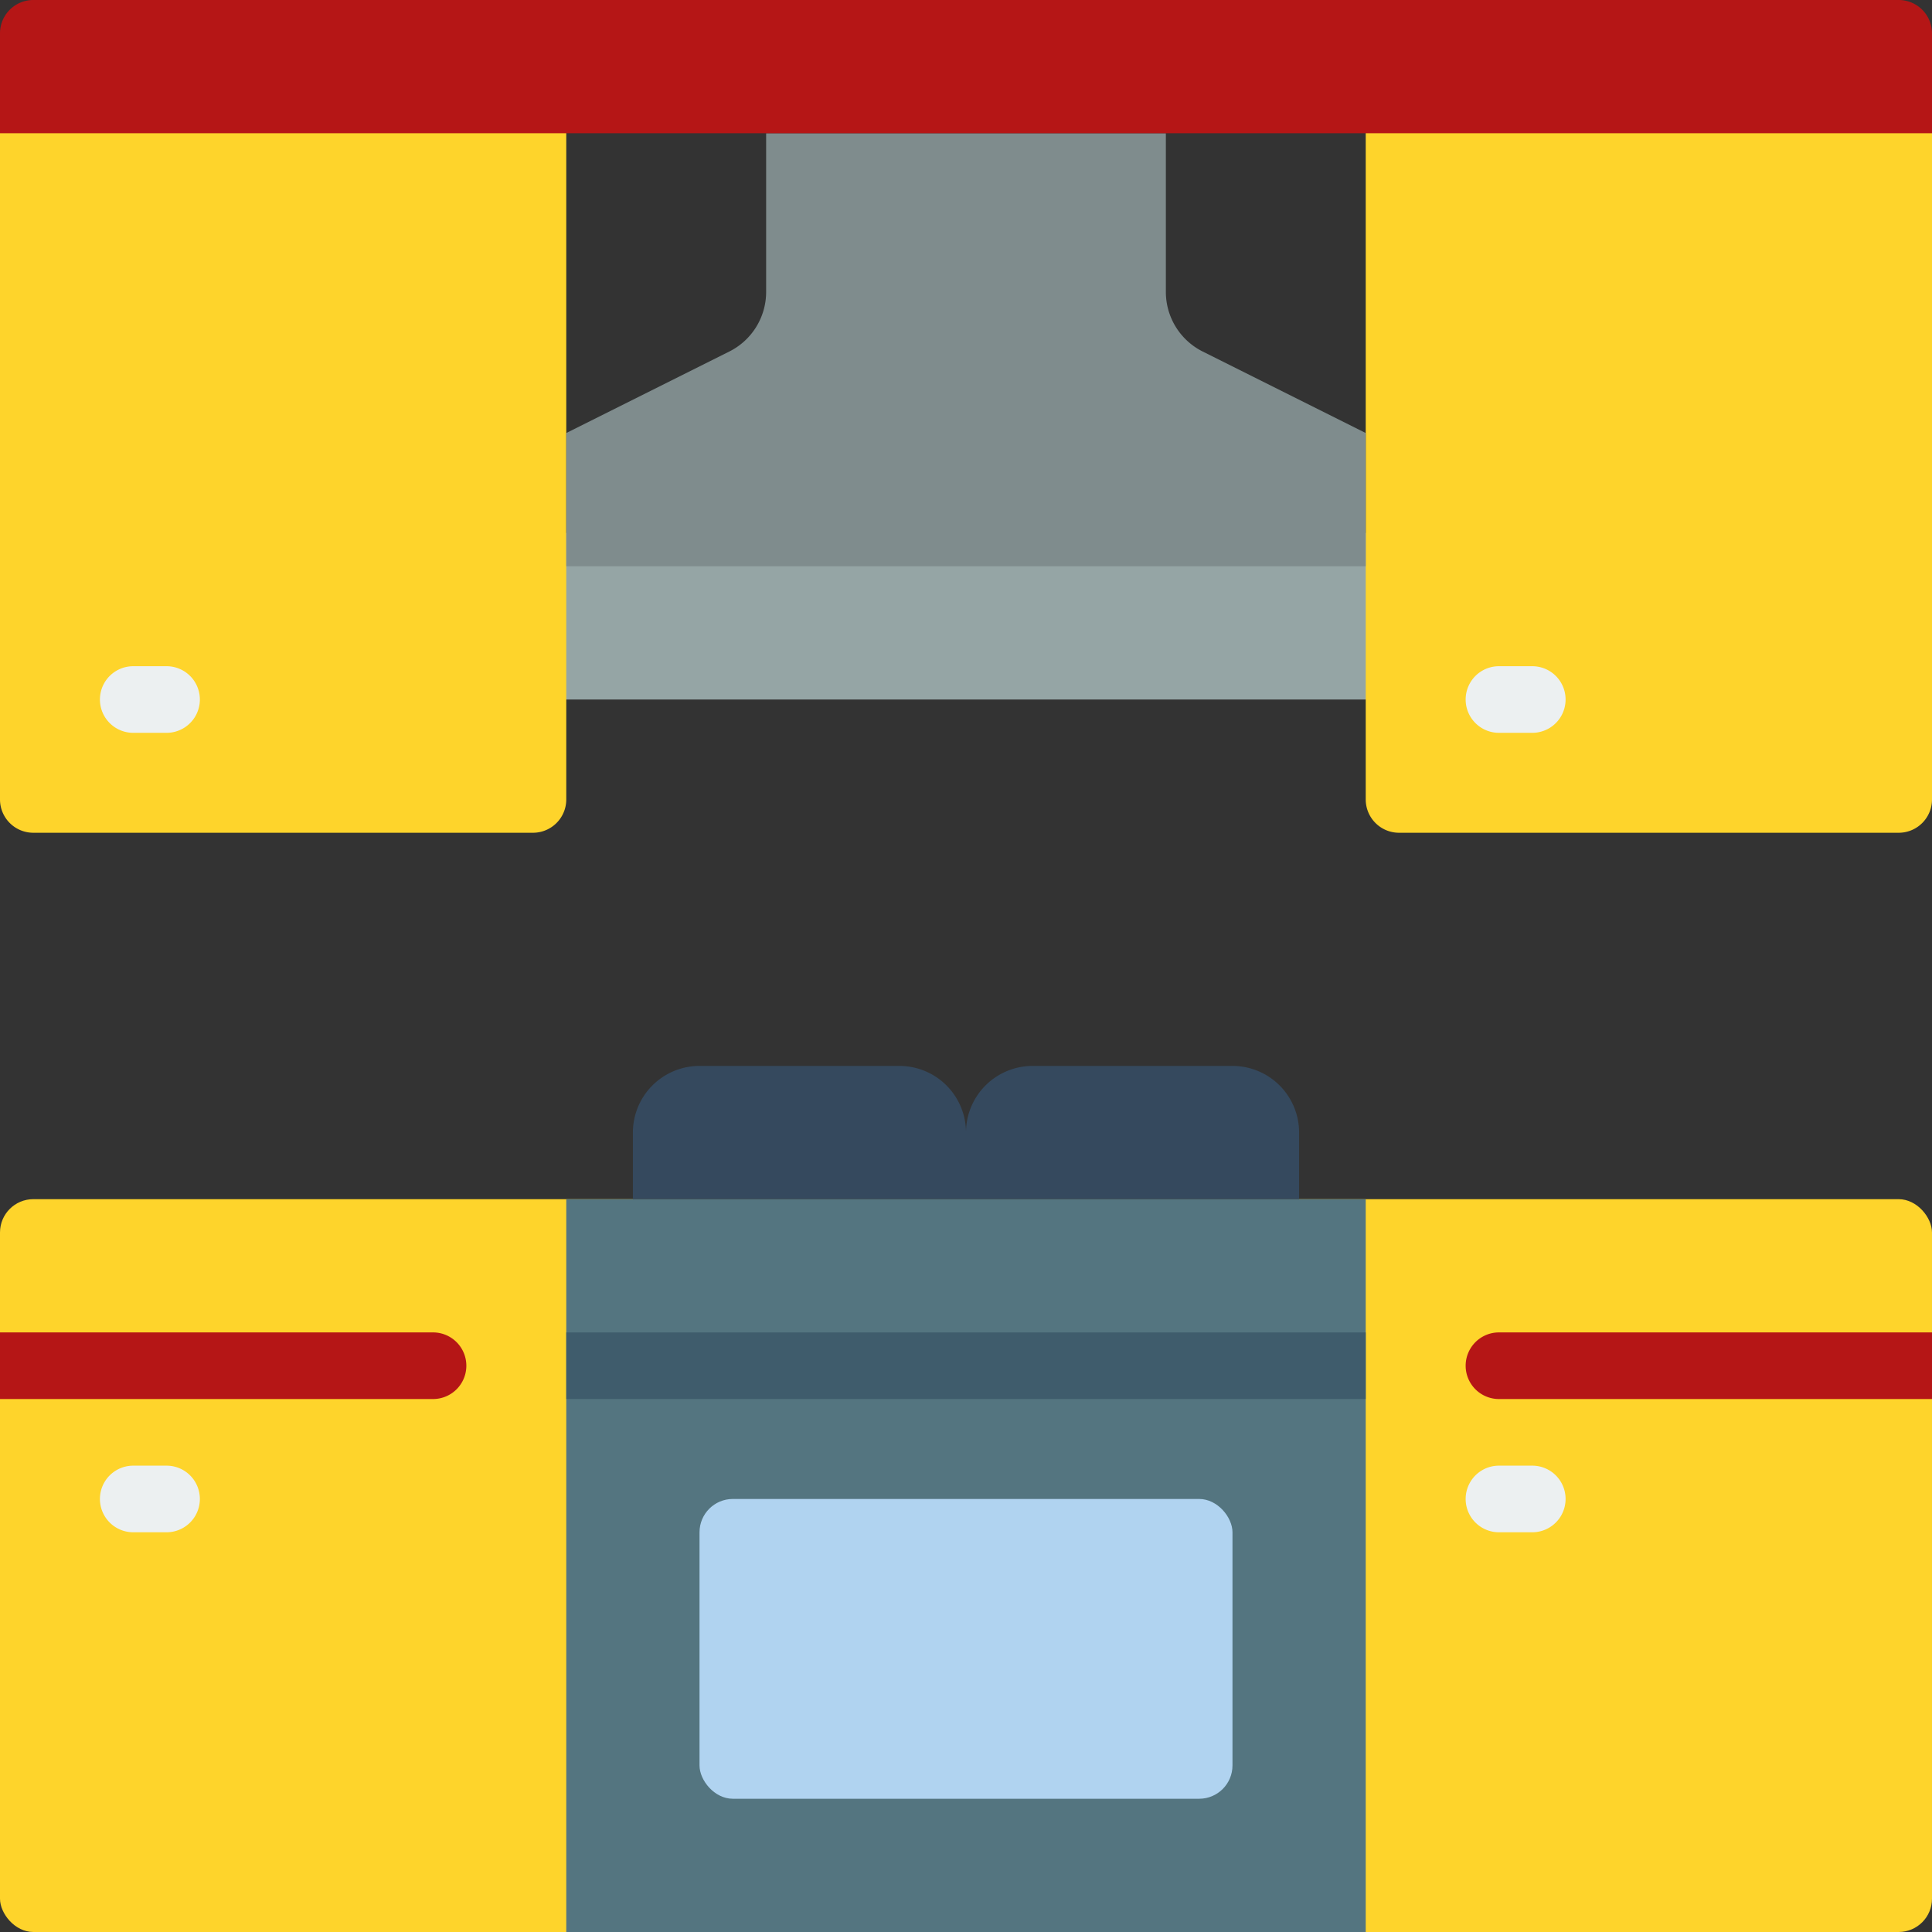 <svg xmlns="http://www.w3.org/2000/svg" width="512" height="512" viewBox="0 0 58 58"><rect x="0" y="0" width="58" height="58" fill="#333333" stroke="none"/><g fill="none"><path fill="#95a5a5" d="M16 16h26v5H16z" data-original="#95a5a5"/><path fill="#fed42b" d="M0 3h17v21a1 1 0 01-1 1H1a1 1 0 01-1-1zm41 0h17v21a1 1 0 01-1 1H42a1 1 0 01-1-1z" data-original="#f0c419"/><path fill="#7f8c8d" d="M41 13l-4.894-2.447A2 2 0 0135 8.764V4H23v4.764a2 2 0 01-1.106 1.789L17 13v4h24z" data-original="#7f8c8d"/><rect width="58" height="22" y="36" fill="#fed42b" rx="1" data-original="#f0c419"/><path fill="#547580" d="M17 36h24v22H17z" data-original="#547580"/><path fill="#3f5c6c" d="M17 40h24v2H17z" data-original="#3f5c6c"/><rect width="16" height="9" x="21" y="45" fill="#b0d3f0" rx="1" data-original="#b0d3f0"/><path fill="#b51616" d="M14 41a1 1 0 01-1 1H0v-2h13a1 1 0 011 1zm44-1v2H45a1 1 0 010-2z" data-original="#f29c1f"/><path fill="#ecf0f1" d="M5 46H4a1 1 0 010-2h1a1 1 0 010 2zm41 0h-1a1 1 0 010-2h1a1 1 0 010 2z" data-original="#ecf0f1"/><path fill="#35495e" d="M21 32h6a2 2 0 012 2v2H19v-2a2 2 0 012-2zm10 0h6a2 2 0 012 2v2H29v-2a2 2 0 012-2z" data-original="#35495e"/><path fill="#b51616" d="M1 0h56a1 1 0 011 1v3H0V1a1 1 0 011-1z" data-original="#f29c1f"/><path d="M5 22H4a1 1 0 010-2h1a1 1 0 010 2zm41 0h-1a1 1 0 010-2h1a1 1 0 010 2z" data-original="#ecf0f1" fill="#ecf0f1"/></g></svg>